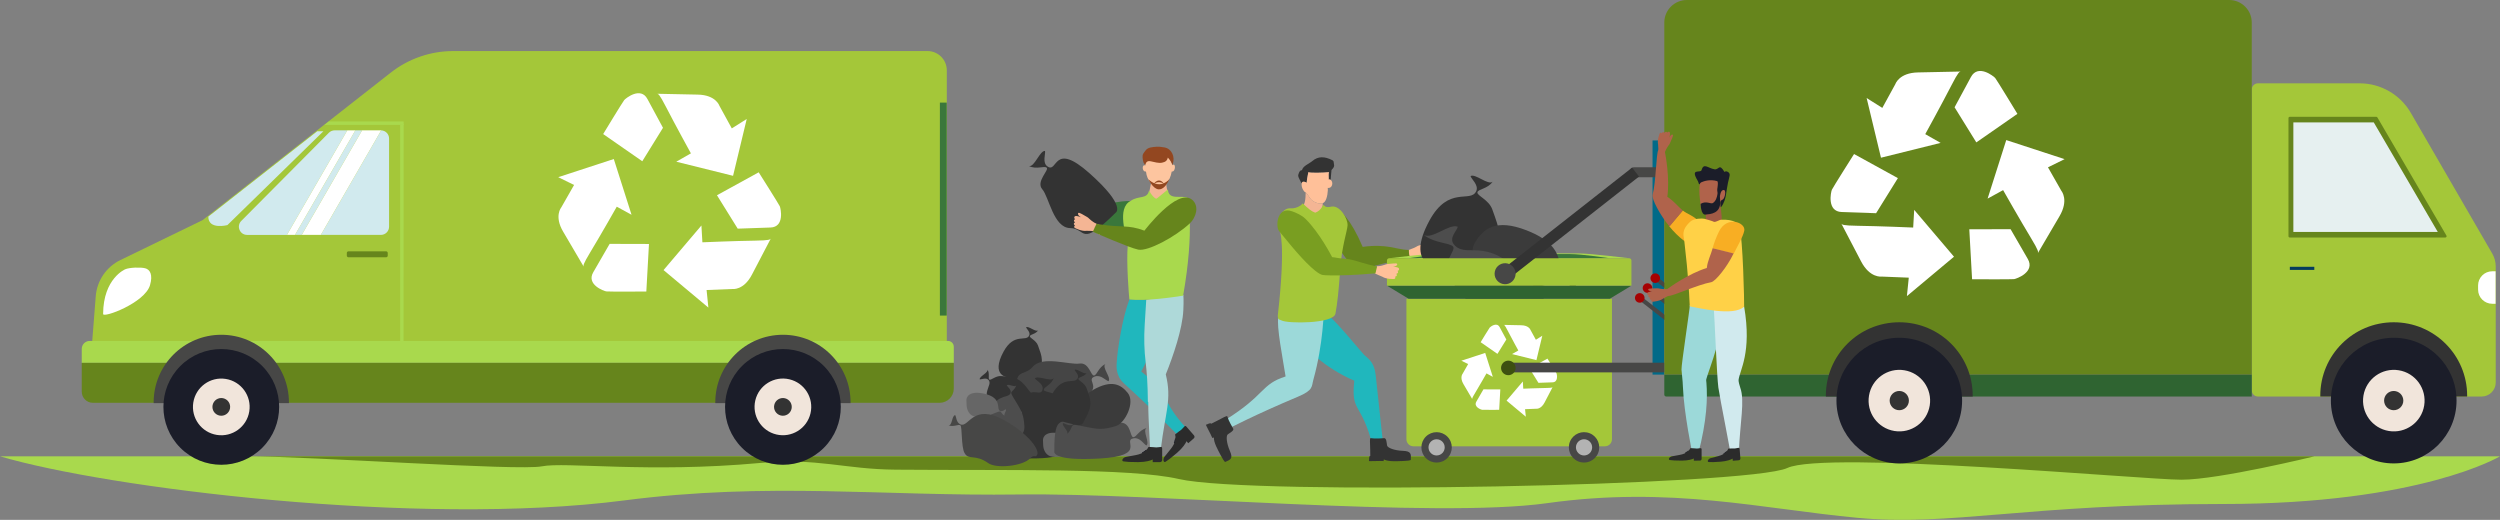 <svg width="1284" height="267" viewBox="0 0 1284 267" fill="none" xmlns="http://www.w3.org/2000/svg">
<rect x="0" y="0" width="1284" height="267" fill="#808080" stroke="none"/>
<g clip-path="url(#clip0_160_203)">
<path d="M0 234.357H1284C1284 234.357 1243.32 258.85 1141.98 258.85C1040.64 258.85 1001.97 270.44 954.245 265.976C904.815 261.353 858.045 249.521 794.719 258.404C736.799 266.528 592.364 253.014 523.46 253.962C453.437 254.928 394.703 247.417 320.559 257.02C214.491 270.758 54.214 250.494 0 234.354L0 234.357Z" fill="#A9D94D"/>
<path d="M126.388 234.357H1188.75C1188.75 234.357 1139.69 246.377 1120.4 246.377C1101.11 246.377 937.306 231.266 917.951 240.367C898.593 249.468 642.689 254.618 605.491 246.033C580.395 240.241 516.17 241.715 460.147 241.226C433.136 240.992 420.193 235.044 390.23 237.792C332.916 243.048 290.348 237.106 278.295 239.508C266.239 241.913 159.786 234.357 126.391 234.357H126.388Z" fill="#66851C"/>
<path d="M517.788 193.808C517.788 193.808 508.531 193.269 515.422 180.603C520.838 170.646 526.937 175.743 528.575 172.364C529.406 170.651 527.238 168.955 526.99 168.084C528.284 167.253 532.009 170.791 533.214 169.644C531.861 171.692 529.191 171.681 528.934 172.621C528.678 173.561 532.137 174.699 533.12 177.462C535.142 183.139 536.537 186.01 532.617 192.871C530.21 197.083 532.143 197.778 517.788 193.808Z" fill="#333333"/>
<path d="M523.483 207.78C523.483 207.78 522.869 213.003 547.115 206.865C571.361 200.727 556.169 195.56 562.268 193.376C565.362 192.268 567.87 195.407 569.315 195.794C570.981 193.995 565.605 188.577 567.795 186.917C564.031 188.75 563.554 192.53 561.894 192.857C560.231 193.18 559.394 185.963 554.369 186.73C549.344 187.5 535.343 182.542 530.402 188.398C525.461 194.254 519.337 187.285 523.483 207.78Z" fill="#454545"/>
<path d="M522.771 213.868C522.771 213.868 518.446 222.07 509.772 210.551C502.953 201.497 510.118 198.057 507.724 195.167C506.51 193.699 504.066 194.969 503.171 194.835C502.95 193.311 507.713 191.389 507.169 189.818C508.472 191.897 507.356 194.324 508.106 194.946C508.857 195.568 511.326 192.893 514.244 193.141C520.249 193.652 523.443 193.574 528.061 199.982C530.898 203.919 532.33 202.449 522.768 213.868H522.771Z" fill="#333333"/>
<path d="M528.128 235.454C528.128 235.454 522.735 236.832 524.303 215.12C525.871 193.409 534.406 205.534 535.477 199.968C536.021 197.145 532.196 195.515 531.493 194.344C533.056 192.625 539.869 196.33 541.177 194.187C540.006 197.703 536.108 198.729 536.099 200.202C536.091 201.676 543.889 201.207 544.096 205.626C544.302 210.045 552.374 221.189 547.193 226.37C542.009 231.551 550.611 235.638 528.125 235.457L528.128 235.454Z" fill="#333333"/>
<path d="M518.742 226.785C516.703 227.176 516.388 227.237 515.486 227.458C513.02 228.061 507.869 226.498 508.489 215.316C509.273 201.176 518.533 205.258 519.069 201.634C519.339 199.795 517.431 198.735 517.079 197.971C517.861 196.852 521.262 199.265 521.917 197.87C521.332 200.158 519.384 200.828 519.381 201.787C519.378 202.747 521.111 205.082 522.531 207.585C524.261 210.637 525.787 212.571 526.142 219.029C526.362 223.047 522.796 226.013 518.742 226.785Z" fill="#4D4D4D"/>
<path d="M496.438 207.961C496.407 206.505 496.399 206.282 496.351 205.632C496.223 203.857 497.903 200.479 505.561 202.211C515.246 204.401 511.343 210.327 513.787 211.12C515.025 211.521 515.982 210.324 516.552 210.171C517.235 210.841 515.171 212.911 516.058 213.525C514.543 212.852 514.308 211.429 513.647 211.315C512.986 211.201 511.17 212.127 509.272 212.816C506.962 213.656 505.447 214.484 500.941 213.977C498.137 213.661 496.505 210.849 496.443 207.959L496.438 207.961Z" fill="#666666"/>
<path d="M535.765 228.476C535.734 227.02 535.725 226.796 535.678 226.146C535.55 224.372 537.229 220.993 544.888 222.726C554.573 224.916 550.669 230.842 553.113 231.634C554.352 232.036 555.309 230.839 555.878 230.686C556.562 231.355 554.494 233.425 555.384 234.039C553.869 233.367 553.635 231.944 552.974 231.83C552.313 231.715 550.496 232.641 548.599 233.331C546.289 234.17 544.774 234.999 540.265 234.491C537.461 234.176 535.829 231.364 535.767 228.473L535.765 228.476Z" fill="#666666"/>
<path d="M529.063 235.415C530.91 233.434 531.513 234.896 532.383 234.053C534.76 231.749 528.488 222.874 515.715 215.787C499.566 206.826 497.638 219.883 493.266 217.955C491.048 216.979 491.204 214.133 490.607 213.215C488.83 213.299 489.128 218.731 487.133 218.482C490.066 219.428 492.155 217.743 493.216 218.407C494.276 219.071 493.573 229.299 495.353 232.608C497.518 236.637 500.668 232.968 507.548 237.848C511.828 240.883 525.391 239.351 529.06 235.417L529.063 235.415Z" fill="#474746"/>
<path d="M541.511 231.93C541.511 231.93 539.927 236.944 564.892 235.488C589.858 234.028 575.916 226.094 582.316 225.095C585.564 224.59 587.436 228.144 588.784 228.8C590.759 227.346 586.499 221.01 588.962 219.794C584.92 220.882 583.739 224.509 582.046 224.515C580.352 224.52 580.891 217.272 575.81 217.079C570.729 216.887 557.914 209.382 551.957 214.2C546.001 219.018 541.299 211.022 541.509 231.93H541.511Z" fill="#4D4D4D"/>
<path d="M579.201 201.79C575.741 197.521 571.029 194.809 561.459 200.23C546.872 208.491 554.687 215.913 550.909 218.047C548.992 219.13 546.992 217.4 545.996 217.319C545.098 218.68 549.241 221.543 547.98 222.877C550.259 221.247 550.153 218.745 551.213 218.337C552.274 217.93 555.608 218.923 558.992 219.487C563.119 220.176 565.917 221.102 573.219 218.789C577.761 217.352 583.202 206.723 579.201 201.787V201.79Z" fill="#3B3B3B"/>
<path d="M542.728 215.684C542.728 215.684 533.471 215.146 540.362 202.479C545.778 192.522 551.877 197.619 553.515 194.24C554.346 192.527 552.179 190.831 551.93 189.961C553.225 189.129 556.95 192.667 558.155 191.52C556.802 193.568 554.132 193.557 553.875 194.497C553.618 195.437 557.078 196.576 558.06 199.338C560.083 205.015 561.478 207.886 557.558 214.747C555.15 218.96 557.083 219.654 542.728 215.684Z" fill="#333333"/>
<path d="M724.961 127.817C725.432 127.683 725.915 127.479 726.392 127.251C726.73 127.089 727.064 126.913 727.385 126.74C727.94 126.372 728.471 126.154 728.733 126.093C730.226 125.747 733.317 124.589 733.512 125.292C733.808 126.366 731.489 126.896 731.489 126.896C731.489 126.896 733.049 127.108 733.9 127.292C735.142 127.563 734.639 128.779 734.045 128.872C734.941 129.622 734.171 130.225 733.736 130.386C734.687 131.159 733.78 131.765 733.373 131.879C733.878 132.161 733.677 132.878 733.236 132.998C732.985 133.068 729.534 133.45 727.357 132.549C726.702 132.415 725.842 132.233 725.245 132.091C725.025 132.038 724.347 131.996 723.761 131.966L722.994 128.59C723.529 128.489 724.244 128.021 724.966 127.814L724.961 127.817Z" fill="#FFC099"/>
<path d="M695.107 136.8C696.697 137.844 698.672 138.865 703.072 137.437C712.472 134.384 724.829 132.496 724.31 132.127C724.216 132.06 724.107 131.731 724.009 131.555C723.493 130.632 723.688 128.846 723.602 128.481C723.593 128.447 723.588 128.425 723.588 128.425C717.037 128.177 712.386 125.077 699.875 126.798C693.547 112.023 688.226 107.807 685.977 106.881C684.708 106.359 686.393 113.281 685.344 113.289C681.806 113.317 680.526 117.226 682.607 120.089C687.269 126.5 691.926 134.716 695.107 136.8Z" fill="#66851C"/>
<path d="M836.963 132.652H713.276C713.276 132.652 733.367 130.141 739.712 130.141H810.527C816.872 130.141 836.963 132.652 836.963 132.652Z" fill="#A9D94D"/>
<path d="M723.37 132.652C723.37 132.652 737.547 130.495 743.969 130.495H806.272C812.692 130.495 826.871 132.652 826.871 132.652H723.37Z" fill="#3A773B"/>
<path d="M738.479 137.37C738.479 137.37 721.593 136.388 734.16 113.284C744.039 95.121 755.163 104.417 758.154 98.257C759.672 95.132 755.719 92.035 755.264 90.448C757.624 88.93 764.418 95.386 766.617 93.294C764.15 97.029 759.279 97.007 758.81 98.726C758.341 100.442 764.653 102.52 766.444 107.553C770.132 117.91 772.68 123.149 765.529 135.662C761.137 143.349 764.661 144.612 738.476 137.37H738.479Z" fill="#333333"/>
<path d="M854.739 72.124H848.746V192.402H854.739V72.124Z" fill="#016A88"/>
<path d="M861.87 150.616L851.198 142.27L849.869 143.968L860.541 152.315L861.87 150.616Z" fill="#474746"/>
<path d="M852.08 144.381C851.243 145.452 849.694 145.642 848.623 144.802C847.551 143.965 847.362 142.417 848.202 141.345C849.039 140.274 850.587 140.084 851.658 140.924C852.73 141.761 852.92 143.31 852.08 144.381Z" fill="#A60102"/>
<path d="M863.948 160.451L847.212 147.363L845.883 149.061L862.619 162.15L863.948 160.451Z" fill="#474746"/>
<path d="M848.096 149.472C847.259 150.544 845.71 150.734 844.639 149.894C843.568 149.057 843.378 147.508 844.218 146.437C845.055 145.366 846.603 145.176 847.675 146.016C848.746 146.853 848.936 148.401 848.096 149.472Z" fill="#A60102"/>
<path d="M859.965 165.548L843.229 152.459L841.901 154.158L858.636 167.246L859.965 165.548Z" fill="#474746"/>
<path d="M842.474 155.456C843.825 155.29 844.786 154.062 844.621 152.711C844.456 151.361 843.227 150.4 841.877 150.565C840.526 150.73 839.565 151.959 839.73 153.309C839.895 154.66 841.124 155.621 842.474 155.456Z" fill="#A60102"/>
<path d="M757.551 124.567C761.843 117.349 768.374 112.21 784.046 118.3C807.927 127.583 797.743 140.528 803.928 142.927C807.064 144.144 809.712 141.083 811.199 140.746C812.859 142.604 807.221 147.849 809.422 149.587C805.616 147.623 805.223 143.817 803.532 143.435C801.841 143.053 797.017 145.288 792.017 146.889C785.929 148.839 781.898 150.857 770.347 148.968C763.162 147.793 752.588 132.914 757.554 124.567H757.551Z" fill="#3B3B3B"/>
<path d="M790.229 174.99C790.229 174.99 813.518 177.872 788.909 148.357C764.301 118.841 754.714 133.355 747.212 126.098C743.406 122.418 748.59 118.384 748.668 116.428C744.156 114.754 735.725 123.057 731.238 120.677C736.858 125.032 744.843 124.664 746.333 126.712C747.823 128.76 739.96 135.771 744.031 142.021C748.102 148.27 752.17 154.5 765.807 165.041C775.938 172.869 750.309 185.611 790.226 174.987L790.229 174.99Z" fill="#4D4D4D"/>
<path d="M722.338 153.434H827.901V225.611C827.901 227.606 826.28 229.227 824.285 229.227H725.954C723.959 229.227 722.338 227.606 722.338 225.611V153.434Z" fill="#A4C739"/>
<path d="M826.791 153.434H723.451L712.338 146.71H837.904L826.791 153.434Z" fill="#2F6431"/>
<path d="M713.471 132.652H836.771C837.396 132.652 837.904 133.16 837.904 133.785V146.711H712.338V133.785C712.338 133.16 712.846 132.652 713.471 132.652Z" fill="#A4C739"/>
<path d="M776.583 181.853L789.108 184.964L792.121 172.428L788.826 174.501L786.083 169.491C786.083 169.491 785.311 167.114 781.298 167.049C777.286 166.985 772.551 166.868 772.39 166.865C772.632 166.952 772.83 166.879 774.312 169.761C776.346 173.717 779.781 179.967 779.811 180.012L776.583 181.853Z" fill="white"/>
<path d="M769.086 181.75L760.459 175.754C760.459 175.754 764.767 168.656 765.104 168.255C765.442 167.853 768.726 165.222 770.219 168.02C771.711 170.819 773.653 174.376 773.653 174.376L769.086 181.75Z" fill="white"/>
<path d="M782.132 195.92L773.776 205.755L783.664 214.03L783.271 210.157L788.976 209.928C788.976 209.928 791.448 210.294 793.293 206.728C795.137 203.163 797.344 198.975 797.419 198.83C797.232 199.008 797.213 199.218 793.971 199.265C789.523 199.329 782.397 199.625 782.344 199.633L782.132 195.923V195.92Z" fill="white"/>
<path d="M785.559 189.249L794.763 184.188C794.763 184.188 799.205 191.202 799.417 191.682C799.629 192.162 800.525 196.274 797.352 196.366C794.18 196.459 790.134 196.618 790.134 196.618L785.559 189.249Z" fill="white"/>
<path d="M766.72 193.557L762.803 181.259L750.546 185.262L754.039 186.981L751.21 191.942C751.21 191.942 749.592 193.844 751.64 197.298C753.688 200.75 756.073 204.842 756.154 204.982C756.101 204.728 755.934 204.6 757.613 201.826C759.915 198.021 763.436 191.822 763.458 191.771L766.72 193.557Z" fill="white"/>
<path d="M770.562 199.996L769.979 210.484C769.979 210.484 761.676 210.537 761.157 210.461C760.638 210.386 756.676 208.966 758.277 206.229C759.879 203.489 761.888 199.974 761.888 199.974L770.562 199.996Z" fill="white"/>
<path d="M820.776 232.755C822.426 228.772 820.534 224.205 816.551 222.556C812.567 220.906 808.001 222.797 806.351 226.78C804.701 230.763 806.592 235.33 810.576 236.98C814.559 238.63 819.126 236.738 820.776 232.755Z" fill="#474746"/>
<path d="M813.566 233.93C815.865 233.93 817.728 232.067 817.728 229.768C817.728 227.469 815.865 225.605 813.566 225.605C811.267 225.605 809.403 227.469 809.403 229.768C809.403 232.067 811.267 233.93 813.566 233.93Z" fill="#B3B3B3"/>
<path d="M743.36 235.289C746.409 232.24 746.409 227.298 743.36 224.249C740.312 221.201 735.369 221.201 732.32 224.249C729.271 227.298 729.271 232.24 732.32 235.289C735.369 238.338 740.312 238.338 743.36 235.289Z" fill="#474746"/>
<path d="M737.84 233.93C740.139 233.93 742.002 232.067 742.002 229.768C742.002 227.469 740.139 225.605 737.84 225.605C735.54 225.605 733.677 227.469 733.677 229.768C733.677 232.067 735.54 233.93 737.84 233.93Z" fill="#B3B3B3"/>
<path d="M683.735 166.408C683.67 166.129 683.623 165.875 683.589 165.643L683.735 166.408Z" fill="#F7AD23"/>
<path d="M705.128 229.313C699.152 205.975 693.762 212.264 695.561 195.527C679.78 188.694 671.318 178.932 667.953 176.382L664.022 171.246L680.615 160.758C684.945 163.096 699.356 181.116 700.586 182.241C702.542 184.026 705.854 185.946 706.554 192.631C708.987 215.871 710.48 228.831 710.48 228.831C710.48 228.831 707.115 228.671 705.126 229.313H705.128Z" fill="#20B7BD"/>
<path d="M629.738 215.425C650.276 202.535 647.407 197.48 660.278 193.345C659.036 185.279 655.395 166.84 656.612 162.993L669.7 159.943L679.817 156.375C680.135 158.716 679.613 176.971 674.544 195.022C673.567 198.501 674.689 200.359 666.653 203.732C644.634 212.972 630.96 220.159 630.96 220.159C630.96 220.159 631.116 217.004 629.735 215.425H629.738Z" fill="#9CD9D9"/>
<path d="M674.231 112.896C669.382 113.237 667.01 108.809 666.623 108.036C670.59 106.423 670.515 101.968 670.582 98.84C671.221 99.278 671.712 100.09 672.867 101.834C674.039 103.603 677.431 105.09 679.396 104.334C679.306 105.268 679.237 106.292 679.234 107.255C679.234 109.057 680.288 109.774 681.204 110.296C680.068 111.166 679.08 112.556 674.231 112.899V112.896Z" fill="#F4B594"/>
<path d="M682.437 92.284C682.331 89.96 682.353 89.014 682.585 88.42C679.591 88.754 672.942 88.902 671.963 88.431C671.58 90.3 670.983 93.442 671.207 93.863C671.207 93.863 668.79 92.418 668.539 94.217C667.92 93.104 666.854 91.115 666.765 90.44C666.642 89.483 667.632 87.047 668.679 87.457C669.153 85.189 672.395 84.098 674.041 82.689C677.01 80.15 680.341 80.293 684.273 82.257C684.699 82.472 685.009 82.918 685.004 83.423C684.992 84.639 685.98 85.192 683.862 87.309C683.617 88.877 683.589 91.332 683.438 92.368C683.115 92.133 682.746 92.072 682.437 92.281V92.284Z" fill="#333333"/>
<path d="M668.539 94.217C668.791 92.418 671.207 93.863 671.207 93.863C670.984 93.442 671.581 90.3 671.963 88.431C672.942 88.905 679.591 88.754 682.585 88.42C682.353 89.014 682.331 89.96 682.437 92.284C682.747 92.072 683.112 92.136 683.439 92.37C684.041 92.803 684.496 93.843 684.161 94.993C683.645 96.762 682.214 96.522 681.901 96.499C682.161 97.331 681.806 102.45 680.057 103.954C679.864 104.119 679.641 104.239 679.398 104.334C677.434 105.09 674.041 103.603 672.87 101.834C671.715 100.09 671.223 99.278 670.585 98.84C670.495 98.779 670.403 98.726 670.306 98.676C669.51 98.282 668.378 96.377 668.517 94.354C668.52 94.304 668.531 94.265 668.539 94.217Z" fill="#FFC099"/>
<path d="M657.106 117.979C657.106 117.979 660.632 123.788 656.269 162.114C656.269 164.569 657.32 164.042 658.197 164.569C661.009 166.257 684.923 166.388 685.894 161.062C686.865 155.739 687.543 149.732 688.349 138.101C689.153 126.469 691.892 118.878 692.107 115.775C692.278 112.257 688.288 105.581 684.1 106.072C681.988 106.555 680.637 106.549 679.761 105.146C678.04 108.095 676.957 108.653 675.492 109.236C673.453 108.477 672.15 107.339 669.07 104.445C667.755 106.197 664.798 107.205 662.783 106.998C661.656 106.884 660.515 107.291 659.636 108.008C655.019 111.772 657.111 117.979 657.111 117.979H657.106Z" fill="#A4C739"/>
<path d="M717.904 137.409C717.048 137.046 715.399 136.993 715.399 136.993C715.399 136.993 717.703 136.828 717.609 135.64C717.544 134.864 714.3 135.537 712.665 135.601C712.377 135.612 711.78 135.735 711.122 136.014C710.751 136.131 710.365 136.248 709.978 136.354C709.431 136.499 708.884 136.619 708.362 136.667C707.793 136.717 707.377 136.708 706.973 136.697L706.058 140.531C706.18 140.559 706.311 140.592 706.454 140.626V140.609C707.009 140.796 707.62 141.128 707.81 141.214C708.41 141.482 709.275 141.842 709.939 142.113C712.042 143.488 715.798 143.296 716.077 143.273C716.565 143.234 716.917 142.52 716.442 142.124C716.894 142.085 717.963 141.63 717.12 140.628C717.611 140.545 718.54 140.065 717.745 139.099C718.39 139.122 719.157 137.942 717.907 137.414L717.904 137.409Z" fill="#FFC099"/>
<path d="M663.581 108.51C665.507 109.188 668.52 110.469 670.434 112.344C677.867 119.617 684.178 132.069 684.178 132.069C685.391 132.13 687.386 132.632 688.371 132.683C695.316 133.026 695.84 134.206 706.331 136.731V136.736C706.42 136.731 706.565 136.728 706.803 136.736V136.72C706.973 136.72 707.137 136.725 707.302 136.731L706.384 140.564C706.22 140.525 706.072 140.492 705.968 140.467C705.871 140.447 705.768 140.43 705.717 140.436C704.585 140.559 694.906 141.387 687.808 141.432C685.202 141.449 680.634 141.488 679.278 141.22C675.484 140.467 666.849 130.836 661.344 124.023C659.516 121.76 656.734 118.535 656.587 118.175C655.119 114.581 656.55 106.038 663.584 108.513L663.581 108.51Z" fill="#799E21"/>
<path d="M703.934 225.028C703.41 224.936 703.675 228.356 703.675 228.716C703.672 229.93 703.842 232.829 703.778 234.134C702.843 234.249 703.357 236.403 703.033 236.748C702.793 237.005 708.627 236.626 710.608 236.793C710.656 236.517 710.608 236.793 710.75 235.964C713.061 237.2 717.324 236.866 720.706 236.765C722.237 236.721 724.575 236.542 724.598 236.132C724.757 233.105 724.782 231.721 720.552 231.556C716.177 231.386 712.606 230.033 712.394 228.783C712.162 227.41 712.098 225.022 710.974 225.042C710.07 225.056 706.47 225.466 703.934 225.022V225.028Z" fill="#333333"/>
<path d="M630.332 213.809C630.187 213.296 627.224 215.023 626.897 215.179C625.803 215.704 623.267 217.118 622.062 217.629C621.554 216.836 619.835 218.237 619.383 218.095C619.049 217.992 621.925 223.08 622.637 224.936C622.907 224.858 622.637 224.936 623.446 224.704C623.337 227.324 625.491 231.015 627.053 234.017C627.759 235.376 628.937 237.407 629.316 237.248C632.112 236.073 633.367 235.493 631.677 231.615C629.927 227.603 629.592 223.797 630.625 223.064C631.76 222.257 633.881 221.161 633.376 220.159C632.968 219.35 631.035 216.29 630.332 213.812V213.809Z" fill="#333333"/>
<path d="M1211.9 42.792H1159.7C1157.93 42.792 1156.5 44.224 1156.5 45.993V200.454C1156.5 202.22 1157.93 203.654 1159.7 203.654H1274.57C1278.57 203.654 1281.81 200.412 1281.81 196.414V136.876C1281.81 134.538 1281.19 132.242 1280.02 130.219L1238.18 57.95C1232.75 48.571 1222.74 42.795 1211.9 42.795V42.792Z" fill="#A4C739"/>
<path d="M854.784 192.335H1156.5V203.648H855.768C855.224 203.648 854.781 203.207 854.781 202.661V192.332L854.784 192.335Z" fill="#2F6431"/>
<path d="M866.371 0H1144.91C1151.3 0 1156.5 5.192 1156.5 11.589V192.338H854.784V11.589C854.784 5.195 859.976 0 866.374 0H866.371Z" fill="#66851C"/>
<path d="M1013.18 203.23C1013.18 182.402 996.297 165.518 975.469 165.518C954.641 165.518 937.755 182.402 937.755 203.23C937.755 203.369 937.764 203.509 937.767 203.648H1013.17C1013.17 203.509 1013.19 203.369 1013.19 203.23H1013.18Z" fill="#333333"/>
<path d="M975.469 238.01C993.29 238.01 1007.74 223.564 1007.74 205.744C1007.74 187.924 993.29 173.478 975.469 173.478C957.648 173.478 943.202 187.924 943.202 205.744C943.202 223.564 957.648 238.01 975.469 238.01Z" fill="#1B1D29"/>
<path d="M991.107 208.291C992.506 199.676 986.656 191.559 978.04 190.161C969.425 188.763 961.308 194.613 959.909 203.227C958.511 211.842 964.361 219.959 972.976 221.357C981.591 222.756 989.709 216.906 991.107 208.291Z" fill="#F1E5DB"/>
<path d="M977.358 210.306C979.878 209.263 981.074 206.374 980.031 203.854C978.987 201.334 976.098 200.138 973.578 201.182C971.058 202.225 969.862 205.114 970.905 207.634C971.949 210.153 974.838 211.35 977.358 210.306Z" fill="#333333"/>
<path d="M1267.13 203.23C1267.13 182.402 1250.24 165.518 1229.41 165.518C1208.59 165.518 1191.7 182.402 1191.7 203.23C1191.7 203.369 1191.71 203.509 1191.71 203.648H1267.12C1267.12 203.509 1267.13 203.369 1267.13 203.23H1267.13Z" fill="#333333"/>
<path d="M1229.41 238.01C1247.23 238.01 1261.68 223.564 1261.68 205.744C1261.68 187.924 1247.23 173.478 1229.41 173.478C1211.59 173.478 1197.14 187.924 1197.14 205.744C1197.14 223.564 1211.59 238.01 1229.41 238.01Z" fill="#1B1D29"/>
<path d="M1245.06 208.294C1246.46 199.679 1240.61 191.562 1232 190.163C1223.38 188.765 1215.26 194.615 1213.86 203.23C1212.47 211.844 1218.32 219.961 1226.93 221.36C1235.55 222.758 1243.66 216.908 1245.06 208.294Z" fill="#F1E5DB"/>
<path d="M1231.3 210.305C1233.82 209.262 1235.02 206.373 1233.97 203.853C1232.93 201.334 1230.04 200.137 1227.52 201.181C1225 202.224 1223.81 205.113 1224.85 207.633C1225.89 210.153 1228.78 211.349 1231.3 210.305Z" fill="#333333"/>
<path d="M1175.36 60.651V121.327C1175.36 121.69 1175.65 121.983 1176.01 121.983H1255.93C1256.43 121.983 1256.75 121.433 1256.49 120.995L1221.03 60.319C1220.91 60.118 1220.7 59.993 1220.46 59.993H1176.02C1175.65 59.993 1175.36 60.286 1175.36 60.648L1175.36 60.651Z" fill="#66851C"/>
<path d="M1177.87 62.855V119.123H1252.04L1219.16 62.855H1177.87Z" fill="#E6F0F0"/>
<path d="M1188.63 137.024H1176.06V138.625H1188.63V137.024Z" fill="#053C5D"/>
<path d="M1280.02 139.328H1281.73V156.02H1280.02C1276 156.02 1272.74 152.759 1272.74 148.741V146.607C1272.74 142.59 1276 139.328 1280.02 139.328Z" fill="white"/>
<path d="M854.739 186.281H776.374V191.25H854.739V186.281Z" fill="#474746"/>
<path d="M839.214 85.917H854.738V91.054H839.214C837.978 91.054 836.974 90.049 836.974 88.813V88.158C836.974 86.922 837.978 85.917 839.214 85.917Z" fill="#474746"/>
<path d="M996.705 73.39L966.072 81.001L958.701 50.345L966.758 55.417L973.466 43.166C973.466 43.166 975.352 37.355 985.17 37.193C994.986 37.031 1006.56 36.752 1006.96 36.741C1006.36 36.953 1005.88 36.772 1002.26 43.825C997.282 53.501 988.884 68.781 988.811 68.89L996.707 73.393L996.705 73.39Z" fill="white"/>
<path d="M1015.04 73.136L1036.14 58.475C1036.14 58.475 1025.6 41.116 1024.78 40.131C1023.96 39.146 1015.92 32.715 1012.27 39.559C1008.62 46.406 1003.87 55.099 1003.87 55.099L1015.04 73.133L1015.04 73.136Z" fill="white"/>
<path d="M983.133 107.793L1003.57 131.846L979.386 152.081L980.349 142.609L966.393 142.049C966.393 142.049 960.347 142.941 955.838 134.22C951.329 125.498 945.93 115.256 945.743 114.905C946.198 115.343 946.251 115.854 954.178 115.968C965.056 116.121 982.478 116.85 982.609 116.866L983.13 107.791L983.133 107.793Z" fill="white"/>
<path d="M974.752 91.483L952.239 79.107C952.239 79.107 941.374 96.262 940.858 97.437C940.342 98.611 938.152 108.669 945.908 108.895C953.664 109.121 963.564 109.506 963.564 109.506L974.755 91.486L974.752 91.483Z" fill="white"/>
<path d="M1020.83 102.018L1030.41 71.942L1060.38 81.735L1051.84 85.937L1058.75 98.07C1058.75 98.07 1062.71 102.724 1057.7 111.166C1052.69 119.609 1046.86 129.614 1046.67 129.957C1046.8 129.34 1047.21 129.025 1043.1 122.24C1037.47 112.932 1028.85 97.769 1028.8 97.649L1020.83 102.012V102.018Z" fill="white"/>
<path d="M1011.43 117.765L1012.86 143.416C1012.86 143.416 1033.16 143.544 1034.43 143.36C1035.7 143.176 1045.39 139.705 1041.48 133.006C1037.56 126.307 1032.64 117.709 1032.64 117.709L1011.43 117.765Z" fill="white"/>
<path d="M883.424 158.797C887.16 167.035 877.291 190.798 876.356 194.743C876.209 195.362 876.368 195.981 876.418 196.617C877.026 204.315 876.733 215.832 872.152 233.247C870.528 234.327 869.219 233.091 869.219 233.091C869.219 233.091 864.845 212.186 864.342 198.646C864.197 194.748 863.91 193.883 863.62 189.841C863.455 187.539 867.894 158.85 867.905 156.623L883.424 158.799V158.797Z" fill="#9CD9D9"/>
<path d="M872.322 113.596C878.304 120.945 868.514 126.316 865.113 123.813C862.429 121.838 859.703 119.129 857.312 116.205L864.29 108.111C866.393 109.889 870.152 110.932 872.322 113.596Z" fill="#F8AE23"/>
<path d="M852.412 68.519C852.585 68.1 853.269 67.98 853.458 68.499C853.62 68.114 854.301 67.297 854.876 68.298C855.085 67.891 855.746 67.205 856.307 68.153C856.474 67.584 857.66 67.222 857.733 68.455C857.783 69.3 857.353 70.756 857.353 70.756C857.353 70.756 858.151 68.784 859.094 69.18C859.711 69.439 858.229 72.101 857.705 73.516C857.613 73.764 857.339 74.255 856.924 74.757C856.433 75.466 855.919 76.244 855.598 77C855.35 77.581 855.241 77.726 855.11 78.075C855.375 79.397 857.688 91.413 856.335 101.122C859.312 102.841 861.65 105.924 864.27 108.136L857.462 116.358C852.342 110.098 848.224 102.077 848.76 100.082C850.534 93.458 850.59 79.129 851.681 77.078C851.709 76.733 851.726 76.428 851.715 76.292C851.667 75.695 851.622 74.844 851.592 74.194C851.07 71.992 852.309 68.756 852.407 68.519H852.412Z" fill="#B0634B"/>
<path d="M884.247 111.177L883.083 100.115L875.098 101.976C875.098 101.976 876.783 108.993 875.871 113.543C874.961 118.097 884.247 114.227 884.247 114.227V111.177Z" fill="#A15A45"/>
<path d="M883.753 106.479C883.753 106.479 884.646 106.008 885.768 102.897C886.541 100.751 886.588 98.335 887.497 93.832C888.162 90.543 889.16 89.218 887.294 88.21C886.139 87.633 885.564 88.417 885.706 88.356C882.93 83.624 882.902 87.343 880.581 86.955C877.233 86.397 875.023 83.448 873.932 87.335C873.424 89.14 867.939 86.085 871.851 92.686C872.897 94.452 871.84 94.929 874.253 94.516C877.09 94.028 883.243 101.435 883.243 101.435L883.756 106.479H883.753Z" fill="#1B1D29"/>
<path d="M873.873 93.587C873.371 93.804 873.023 94.267 872.964 94.811C872.819 96.142 872.626 98.941 873.073 102.23C873.656 106.543 873.332 111.105 877.743 109.908C882.154 108.711 883.173 106.808 883.31 105.095C883.449 103.38 883.711 102.975 884.785 102.481C885.86 101.99 886.942 97.172 885.028 97.593C883.616 97.903 883.418 100.531 883.284 101.125C882.526 99.856 882.115 98.522 882.007 97.738C881.898 96.957 882.774 93.263 881.895 93.012C878.338 91.988 875.266 92.978 873.871 93.587H873.873Z" fill="#B0634B"/>
<path d="M873.444 104.691C873.444 104.691 873.466 110.497 875.96 110.232C878.455 109.967 883.798 109.71 883.502 103.416C883.206 97.122 882.983 99.864 882.983 99.864L882.166 96.46C882.166 96.46 882.788 102.264 879.749 104.27C878.675 104.978 876.348 102.944 873.441 104.688L873.444 104.691Z" fill="#1B1D29"/>
<path d="M892.924 195.181C892.841 195.959 893.524 198.342 893.789 199.078C896.244 205.863 893.639 216.912 893.067 232.569C893.067 232.569 892.344 233.147 888.918 234.237C889.174 233.314 883.335 204.689 882.548 199.042C881.786 193.588 880.564 162.566 880.207 158.043L895.793 157.471C899.855 181.183 893.44 190.29 892.924 195.183V195.181Z" fill="#D1EAEE"/>
<path d="M893.415 117.871C891.719 115.056 892.065 114.129 890.96 113.917C889.596 113.217 887.539 112.718 884.052 112.854C882.911 112.899 881.477 114.127 880.294 113.94C880.143 113.914 879.791 113.521 875.283 112.352C874.418 112.129 870.085 112.068 868.173 113.803C863.182 118.337 864.814 121.216 865.057 123.771C865.699 130.445 867.007 138.787 867.864 157.354C872.25 158.049 890.472 162.7 895.795 157.466C895.921 156.665 895.126 120.705 893.418 117.871H893.415Z" fill="#FFD147"/>
<path d="M882.841 118.975C886.97 110.446 896.696 114.333 895.865 118.476C895.209 121.743 892.081 126.874 890.444 130.275L879.599 127.474C880.318 124.818 881.342 122.069 882.841 118.975Z" fill="#F8AE23"/>
<path d="M848.743 154.98C848.291 154.999 847.892 154.43 848.282 154.04C847.867 154.056 846.837 153.786 847.501 152.84C847.044 152.823 846.142 152.514 846.762 151.604C846.176 151.693 845.344 150.773 846.43 150.184C847.172 149.782 848.676 149.553 848.676 149.553C848.676 149.553 846.55 149.665 846.511 148.641C846.486 147.972 849.524 148.189 851.028 148.066C851.29 148.044 851.851 148.086 852.481 148.248C853.332 148.393 854.253 148.53 855.076 148.502C855.707 148.479 855.885 148.518 856.254 148.49C857.342 147.69 867.249 140.514 876.624 137.632C876.923 134.206 878.728 130.785 879.626 127.474L890.39 130.166C886.883 137.453 880.918 144.573 878.887 144.933C872.135 146.127 859.125 152.134 856.806 152.014C856.482 152.137 856.198 152.249 856.081 152.316C855.562 152.611 854.808 153.01 854.231 153.314C852.456 154.718 848.999 154.963 848.743 154.974V154.98Z" fill="#B0634B"/>
<path d="M866.666 231.855C866.675 232.05 866.839 232.201 867.035 232.192C867.23 232.184 867.381 232.019 867.372 231.824C867.364 231.629 867.199 231.478 867.004 231.486C866.809 231.495 866.658 231.659 866.666 231.855Z" fill="#1B1D29"/>
<path d="M866.248 232.176C866.256 232.371 866.421 232.522 866.616 232.513C866.812 232.505 866.962 232.34 866.954 232.145C866.945 231.95 866.781 231.799 866.585 231.807C866.39 231.816 866.24 231.98 866.248 232.176Z" fill="#1B1D29"/>
<path d="M865.905 232.418C865.913 232.614 866.078 232.764 866.273 232.756C866.468 232.748 866.619 232.583 866.611 232.388C866.602 232.192 866.438 232.042 866.242 232.05C866.047 232.059 865.896 232.223 865.905 232.418Z" fill="#1B1D29"/>
<path d="M865.456 232.667C865.465 232.862 865.629 233.013 865.825 233.004C866.02 232.996 866.171 232.831 866.162 232.636C866.154 232.441 865.989 232.29 865.794 232.298C865.599 232.307 865.448 232.471 865.456 232.667Z" fill="#1B1D29"/>
<path d="M873.94 232.17L873.954 235.677C873.954 236.171 873.558 236.575 873.061 236.575L869.942 236.589L869.956 235.468C869.18 235.903 867.054 236.564 863.773 236.578C860.492 236.592 858.773 236.444 857.652 236.277C856.527 236.109 857.401 234.636 858.681 234.374C862.97 233.49 865.623 233.624 867.785 230.859C867.983 230.608 868.025 230.175 868.343 230.167C869.194 230.145 870.852 230.371 871.502 230.379C872.263 230.387 872.874 230.17 873.463 230.178C873.725 230.181 873.935 230.398 873.935 230.661L873.94 232.17Z" fill="#2B2B2B"/>
<path d="M886.303 232.187C886.328 232.379 886.504 232.519 886.697 232.494C886.889 232.469 887.029 232.293 887.004 232.1C886.978 231.908 886.803 231.768 886.61 231.793C886.418 231.819 886.278 231.994 886.303 232.187Z" fill="#1B1D29"/>
<path d="M885.91 232.541C885.935 232.734 886.111 232.873 886.303 232.848C886.496 232.823 886.635 232.647 886.61 232.455C886.585 232.262 886.409 232.123 886.217 232.148C886.024 232.173 885.885 232.349 885.91 232.541Z" fill="#1B1D29"/>
<path d="M885.589 232.809C885.614 233.001 885.79 233.141 885.982 233.116C886.175 233.091 886.314 232.915 886.289 232.722C886.264 232.53 886.088 232.39 885.896 232.416C885.703 232.441 885.564 232.616 885.589 232.809Z" fill="#1B1D29"/>
<path d="M885.159 233.094C885.184 233.286 885.36 233.426 885.553 233.4C885.745 233.375 885.885 233.2 885.859 233.007C885.834 232.815 885.659 232.675 885.466 232.7C885.274 232.725 885.134 232.901 885.159 233.094Z" fill="#1B1D29"/>
<path d="M893.58 231.933L893.87 235.429C893.912 235.923 893.544 236.355 893.053 236.397L889.944 236.654L889.869 235.532C889.13 236.026 887.062 236.854 883.792 237.125C880.522 237.396 878.798 237.385 877.665 237.304C876.532 237.226 877.286 235.688 878.541 235.326C882.746 234.106 885.402 234.031 887.341 231.107C887.517 230.839 887.525 230.407 887.843 230.373C888.689 230.284 890.36 230.379 891.01 230.337C891.772 230.287 892.361 230.022 892.949 229.986C893.209 229.969 893.438 230.17 893.457 230.429L893.583 231.933H893.58Z" fill="#2B2B2B"/>
<path d="M778.32 189.822C778.794 187.813 777.55 185.799 775.54 185.325C773.53 184.851 771.517 186.095 771.042 188.105C770.568 190.114 771.813 192.128 773.822 192.602C775.832 193.076 777.846 191.832 778.32 189.822Z" fill="#3D5010"/>
<path d="M838.237 86.09L768.807 140.586L772.397 145.16L841.827 90.663L838.237 86.09Z" fill="#333333"/>
<path d="M778.272 141.82C778.957 138.918 777.16 136.011 774.258 135.326C771.356 134.641 768.448 136.438 767.763 139.34C767.078 142.242 768.875 145.149 771.777 145.834C774.679 146.519 777.587 144.722 778.272 141.82Z" fill="#474746"/>
<path d="M486.277 176.641V36.122C486.277 30.656 481.846 26.226 476.38 26.226H232.769C221.14 26.226 209.846 30.123 200.691 37.299L104.012 113.08L61.834 133.567C54.619 137.071 49.803 144.135 49.175 152.131L47.256 176.644H486.277V176.641Z" fill="#A4C739"/>
<path d="M162.916 67.431H166.08L116.788 115.613C116.788 115.613 106.95 118.186 106.997 111.261C115.033 104.953 162.916 67.431 162.916 67.431Z" fill="#D1EAEE"/>
<path d="M64.326 138.299C64.326 138.299 53.048 142.913 52.961 161.277C52.95 163.5 74.37 155.569 77.034 146.498C78.639 141.038 77.009 138.424 74.576 137.785C72.146 137.146 66.424 137.378 64.323 138.299H64.326Z" fill="white"/>
<path d="M486.877 175.101H46.081C43.818 175.101 41.985 176.934 41.985 179.197V186.378H489.865V178.089C489.865 176.438 488.526 175.101 486.877 175.101Z" fill="#A9D94D"/>
<path d="M41.985 186.378V201.162C41.985 204.32 44.547 206.882 47.705 206.882H482.574C486.6 206.882 489.865 203.617 489.865 199.591V186.378H41.985Z" fill="#66851C"/>
<path d="M198.283 129.072H178.984C178.51 129.072 178.125 129.457 178.125 129.932V131.288C178.125 131.762 178.51 132.147 178.984 132.147H198.283C198.758 132.147 199.143 131.762 199.143 131.288V129.932C199.143 129.457 198.758 129.072 198.283 129.072Z" fill="#66851C"/>
<path d="M436.85 206.672C436.85 187.486 421.295 171.935 402.111 171.935C382.926 171.935 367.371 187.489 367.371 206.672C367.371 206.801 367.379 206.929 367.379 207.057H436.842C436.842 206.929 436.85 206.801 436.85 206.672Z" fill="#474746"/>
<path d="M423.128 230.007C434.735 218.4 434.735 199.582 423.128 187.975C411.52 176.368 392.701 176.368 381.093 187.975C369.486 199.582 369.486 218.4 381.093 230.007C392.701 241.614 411.52 241.614 423.128 230.007Z" fill="#1B1D29"/>
<path d="M416.266 212.321C418.113 204.496 413.266 196.655 405.441 194.808C397.615 192.961 389.774 197.808 387.927 205.633C386.08 213.458 390.927 221.299 398.752 223.146C406.578 224.993 414.419 220.146 416.266 212.321Z" fill="#F1E5DB"/>
<path d="M406.526 210.022C407.103 207.576 405.588 205.126 403.142 204.548C400.696 203.971 398.245 205.486 397.668 207.932C397.091 210.378 398.605 212.829 401.052 213.406C403.498 213.983 405.948 212.468 406.526 210.022Z" fill="#333333"/>
<path d="M148.394 206.672C148.394 187.486 132.839 171.935 113.654 171.935C94.47 171.935 78.915 187.489 78.915 206.672C78.915 206.801 78.923 206.929 78.923 207.057H148.386C148.386 206.929 148.394 206.801 148.394 206.672Z" fill="#474746"/>
<path d="M134.671 230.007C146.279 218.4 146.279 199.582 134.671 187.975C123.064 176.368 104.244 176.368 92.637 187.975C81.029 199.582 81.029 218.4 92.637 230.007C104.244 241.614 123.064 241.614 134.671 230.007Z" fill="#1B1D29"/>
<path d="M128.034 211.289C129.301 203.349 123.892 195.885 115.952 194.618C108.012 193.35 100.548 198.759 99.28 206.699C98.013 214.638 103.422 222.102 111.362 223.37C119.302 224.637 126.766 219.228 128.034 211.289Z" fill="#F1E5DB"/>
<path d="M117.861 210.71C118.818 208.386 117.71 205.727 115.386 204.77C113.062 203.813 110.402 204.921 109.446 207.245C108.489 209.569 109.597 212.229 111.921 213.185C114.245 214.142 116.904 213.034 117.861 210.71Z" fill="#333333"/>
<path d="M171.892 66.945C170.77 66.945 169.693 67.392 168.904 68.19L123.922 113.465C121.282 116.124 123.163 120.647 126.91 120.647H147.37L178.373 66.948H171.895L171.892 66.945Z" fill="#D1EAEE"/>
<path d="M182.514 66.945L151.51 120.644H154.976L185.982 66.945H182.514Z" fill="#D1EAEE"/>
<path d="M195.778 66.954L164.777 120.644H195.616C197.943 120.644 199.829 118.758 199.829 116.431V71.155C199.829 68.884 198.03 67.037 195.778 66.951V66.954Z" fill="#D1EAEE"/>
<path d="M178.371 66.945L147.367 120.644H151.51L182.514 66.945H178.371Z" fill="white"/>
<path d="M195.616 66.945H185.979L154.976 120.644H164.777L195.778 66.954C195.725 66.954 195.672 66.945 195.619 66.945H195.616Z" fill="white"/>
<path d="M482.727 162.078H486.223V52.697H482.727V162.078Z" fill="#3A773B"/>
<path d="M347.333 83.055L376.501 90.3L383.52 61.111L375.848 65.941L369.461 54.276C369.461 54.276 367.664 48.743 358.318 48.59C348.971 48.437 337.95 48.172 337.573 48.16C338.14 48.361 338.597 48.191 342.049 54.904C346.786 64.116 354.783 78.666 354.849 78.769L347.33 83.055H347.333Z" fill="white"/>
<path d="M329.875 82.812L309.79 68.854C309.79 68.854 319.82 52.326 320.604 51.388C321.388 50.451 329.038 44.327 332.515 50.844C335.991 57.362 340.508 65.642 340.508 65.642L329.875 82.815V82.812Z" fill="white"/>
<path d="M360.254 115.809L340.793 138.712L363.82 157.976L362.904 148.956L376.194 148.424C376.194 148.424 381.95 149.275 386.241 140.972C390.535 132.669 395.674 122.915 395.85 122.583C395.417 123.001 395.367 123.487 387.817 123.593C377.46 123.738 360.87 124.433 360.748 124.449L360.251 115.809H360.254Z" fill="white"/>
<path d="M368.233 100.28L389.67 88.495C389.67 88.495 400.015 104.83 400.506 105.946C400.997 107.065 403.082 116.64 395.699 116.855C388.314 117.07 378.889 117.435 378.889 117.435L368.233 100.277V100.28Z" fill="white"/>
<path d="M324.365 110.31L315.247 81.674L286.71 90.998L294.846 94.999L288.258 106.552C288.258 106.552 284.489 110.982 289.257 119.023C294.028 127.061 299.578 136.586 299.765 136.915C299.639 136.326 299.254 136.028 303.16 129.566C308.523 120.702 316.72 106.267 316.773 106.153L324.365 110.307V110.31Z" fill="white"/>
<path d="M333.313 125.303L331.954 149.727C331.954 149.727 312.619 149.849 311.411 149.674C310.202 149.498 300.976 146.194 304.703 139.817C308.431 133.439 313.112 125.253 313.112 125.253L333.31 125.306L333.313 125.303Z" fill="white"/>
<path d="M205.513 185.804H207.262L207.312 63.678L205.513 64.072V185.804Z" fill="#A9D94D"/>
<path d="M168.89 62.384L166.641 64.133H207.312V62.384H168.89Z" fill="#A9D94D"/>
<path d="M588.066 107.355C586.015 98.117 560.488 107.288 560.488 107.288C555.896 100.029 552.378 99.867 544.61 91.938C544.61 91.938 544.105 91.313 544.069 91.249L540.241 93.603C540.456 93.821 540.662 94.46 540.776 94.58C540.835 94.647 549.403 110.112 552.481 113.546C555.558 116.983 570.407 118.367 580.203 116.648C584.168 115.954 589.129 112.134 588.068 107.355H588.066Z" fill="#3A773B"/>
<path d="M598.888 89.416C598.888 89.416 598.486 97.362 600.5 100.177C602.512 102.992 589.633 101.998 589.633 101.998C589.633 101.998 592.219 87.385 593.109 88.021C593.999 88.66 598.888 89.416 598.888 89.416Z" fill="#F5B695"/>
<path d="M609.509 220.126C595.578 205.152 601.705 202.772 586.12 190.823C590.607 182.718 593.614 173.525 593.927 169.033L588.72 153.872L580.049 153.805C576.416 163.355 573.891 179.88 573.593 185.686C573.495 187.584 572.65 192.681 577.359 196.986C596.12 214.138 606.424 225.1 606.424 225.1C606.424 225.1 607.484 221.317 609.512 220.123L609.509 220.126Z" fill="#20B7BD"/>
<path d="M588.718 153.875L587.906 167.024C587.509 173.449 587.646 179.9 588.433 186.289C588.98 190.747 589.474 197.15 589.549 206.268C589.613 206.368 589.677 206.466 589.742 206.566C589.705 216.038 590.899 230.421 590.59 231.422C594.574 230.912 596.187 230.708 596.187 230.708C598.477 211.521 601.976 205.467 598.745 192.285C602.646 182.598 607.288 168.972 607.76 159.327C608.028 153.811 607.76 151.389 607.76 151.389L588.718 153.878V153.875Z" fill="#AED9D9"/>
<path d="M580.693 103.19C584.842 100.227 589.197 102.554 590.138 97.844C591.482 100.4 592.785 101.519 593.77 102.149C593.918 102.244 596.998 99.593 599.825 97.306C600.229 103.226 606.928 99.965 610.028 101.689C610.028 101.689 613.68 118.024 607.651 151.847C602.629 152.642 588.525 154.748 580.049 153.808C579.904 152.893 578.361 134.44 579.242 125.828C578.548 121.313 573.347 106.867 580.693 103.193V103.19Z" fill="#A9D94D"/>
<path d="M588.028 231.59C588.039 231.827 588.24 232.011 588.477 232C588.715 231.989 588.899 231.788 588.888 231.551C588.876 231.314 588.676 231.129 588.438 231.141C588.201 231.152 588.017 231.353 588.028 231.59Z" fill="#1B1D29"/>
<path d="M587.518 231.983C587.529 232.22 587.73 232.404 587.967 232.393C588.204 232.382 588.389 232.181 588.377 231.944C588.366 231.707 588.165 231.523 587.928 231.534C587.691 231.545 587.507 231.746 587.518 231.983Z" fill="#1B1D29"/>
<path d="M587.099 232.276C587.11 232.513 587.311 232.697 587.548 232.686C587.786 232.675 587.97 232.474 587.958 232.237C587.947 232 587.746 231.816 587.509 231.827C587.272 231.838 587.088 232.039 587.099 232.276Z" fill="#1B1D29"/>
<path d="M586.553 232.58C586.564 232.817 586.765 233.002 587.002 232.99C587.239 232.979 587.423 232.778 587.412 232.541C587.401 232.304 587.2 232.12 586.963 232.131C586.726 232.142 586.542 232.343 586.553 232.58Z" fill="#1B1D29"/>
<path d="M596.909 236.249C596.909 236.852 596.424 237.343 595.821 237.346L592.021 237.362L592.038 235.995C591.092 236.525 588.5 237.332 584.505 237.348C580.507 237.365 578.414 237.187 577.044 236.98C575.677 236.776 576.737 234.982 578.297 234.662C583.52 233.585 586.756 233.746 589.39 230.379C589.63 230.072 589.68 229.548 590.071 229.536C591.106 229.509 593.126 229.785 593.921 229.796C594.85 229.807 595.593 229.542 596.31 229.553C596.628 229.559 596.884 229.824 596.884 230.142" fill="#2B2B2B"/>
<path d="M603.471 225.881C603.636 226.054 603.907 226.063 604.08 225.898C604.253 225.734 604.261 225.463 604.096 225.29C603.932 225.117 603.661 225.109 603.488 225.273C603.315 225.438 603.307 225.708 603.471 225.881Z" fill="#1B1D29"/>
<path d="M603.341 226.515C603.505 226.688 603.776 226.696 603.949 226.531C604.122 226.367 604.13 226.096 603.966 225.923C603.801 225.75 603.53 225.742 603.357 225.906C603.184 226.071 603.176 226.342 603.341 226.515Z" fill="#1B1D29"/>
<path d="M603.218 227.009C603.382 227.182 603.653 227.19 603.826 227.025C603.999 226.861 604.007 226.59 603.842 226.417C603.678 226.244 603.407 226.236 603.234 226.4C603.061 226.565 603.053 226.836 603.218 227.009Z" fill="#1B1D29"/>
<path d="M603.003 227.597C603.167 227.77 603.438 227.779 603.611 227.614C603.784 227.449 603.792 227.179 603.628 227.006C603.463 226.833 603.192 226.824 603.019 226.989C602.846 227.154 602.838 227.424 603.003 227.597Z" fill="#1B1D29"/>
<path d="M613.237 223.61C613.633 224.065 613.586 224.754 613.131 225.151L610.266 227.645L609.384 226.599C609.016 227.617 607.579 229.921 604.563 232.544C601.547 235.169 599.845 236.4 598.676 237.139C597.506 237.878 597.138 235.828 598.109 234.564C601.36 230.334 603.915 228.345 603.709 224.074C603.689 223.686 603.385 223.253 603.673 222.991C604.44 222.294 606.15 221.183 606.756 220.673C607.467 220.076 607.855 219.389 608.405 218.929C608.647 218.725 609.016 218.759 609.225 218.999L613.237 223.61Z" fill="#2B2B2B"/>
<path d="M601.8 88.088C599.931 99.064 589.616 97.588 588.575 88.099C586.452 88.442 586.324 84.028 588.316 85.035C586.67 81.381 589.569 80.337 591.047 81.662C591.762 82.301 593.991 83.228 596.985 82.851C598.913 82.608 599.9 80.175 599.931 79.905C601.025 80.856 601.12 82.301 602.216 84.888C603.871 83.147 603.957 88.425 601.8 88.088Z" fill="#FDC59F"/>
<path d="M602.11 84.72C602.202 84.539 602.283 84.341 602.355 84.131C603.58 80.566 601.831 76.406 598.123 75.722C596.32 75.388 594.981 75.284 594.152 75.351C591.873 75.533 589.465 75.636 588.321 77.335C587.986 77.832 587.004 78.842 586.862 79.748C586.706 80.758 586.94 83.958 588.229 84.678C588.603 83.138 589.32 82.505 591.086 82.854C592.76 83.183 594.998 83.933 596.806 83.557C598.53 83.197 599.47 82.583 599.797 80.912C599.995 81.213 601.705 82.837 602.104 84.72H602.11Z" fill="#934720"/>
<path d="M597.663 94.156C597.049 93.324 595.177 91.358 592.794 94.089C591.834 93.681 590.819 93.037 589.753 92.022C595.944 103.812 600.587 92.022 600.587 92.022C600.587 92.022 599.49 93.4 597.663 94.156ZM592.978 94.175C595.11 93.048 596.806 93.785 597.515 94.223C596.285 94.697 594.739 94.867 592.978 94.175Z" fill="#934720"/>
<path d="M573.02 109.241C573.02 109.241 578.668 106.008 559.67 89.073C540.675 72.138 543.39 89.26 537.957 85.465C535.204 83.54 537.084 79.059 536.719 77.505C534.009 77.335 531.311 85.993 528.468 85.261C532.313 87.256 536.42 84.941 537.623 86.171C538.828 87.401 531.908 93.355 535.332 97.228C538.758 101.1 541.06 117.023 549.626 117.145C558.191 117.268 554.305 127.703 573.018 109.241H573.02Z" fill="#333333"/>
<path d="M565.03 120.647L561.576 118.621L562.457 114.634L566.57 116.333L565.03 120.647Z" fill="#F4B594"/>
<path d="M562.739 114.754C562.497 114.612 562.31 114.47 561.827 114.196C561.043 113.753 560.267 113.089 559.564 112.458C559.076 111.934 558.576 111.571 558.32 111.443C556.847 110.706 554.146 108.747 553.766 109.434C553.186 110.483 555.234 111.588 555.234 111.588C555.234 111.588 553.697 110.954 552.762 110.932C551.395 110.901 551.612 112.302 552.212 112.547C551.085 113.105 551.738 113.931 552.154 114.21C550.965 114.779 551.76 115.639 552.156 115.862C551.557 116.029 551.584 116.83 552.017 117.067C552.262 117.201 555.63 118.934 558.13 118.543C558.85 118.568 559.793 118.596 560.454 118.599C560.669 118.599 561.252 118.696 561.813 118.8L562.739 114.754Z" fill="#F4B594"/>
<path d="M612.26 102.579C604.66 96.226 587.775 118.468 587.775 118.468C579.159 115.198 575.939 117.1 564.095 115.122C564.095 115.122 563.258 114.905 563.183 114.874L561.263 119.009C561.59 119.062 562.173 119.466 562.349 119.497C562.443 119.517 579.717 127.181 584.594 128.207C589.471 129.231 603.5 121.779 611.108 114.712C614.186 111.853 616.194 105.868 612.263 102.581L612.26 102.579Z" fill="#66851C"/>
</g>
<defs>
<clipPath id="clip0_160_203">
<rect width="1284" height="267" fill="white"/>
</clipPath>
</defs>
</svg>
